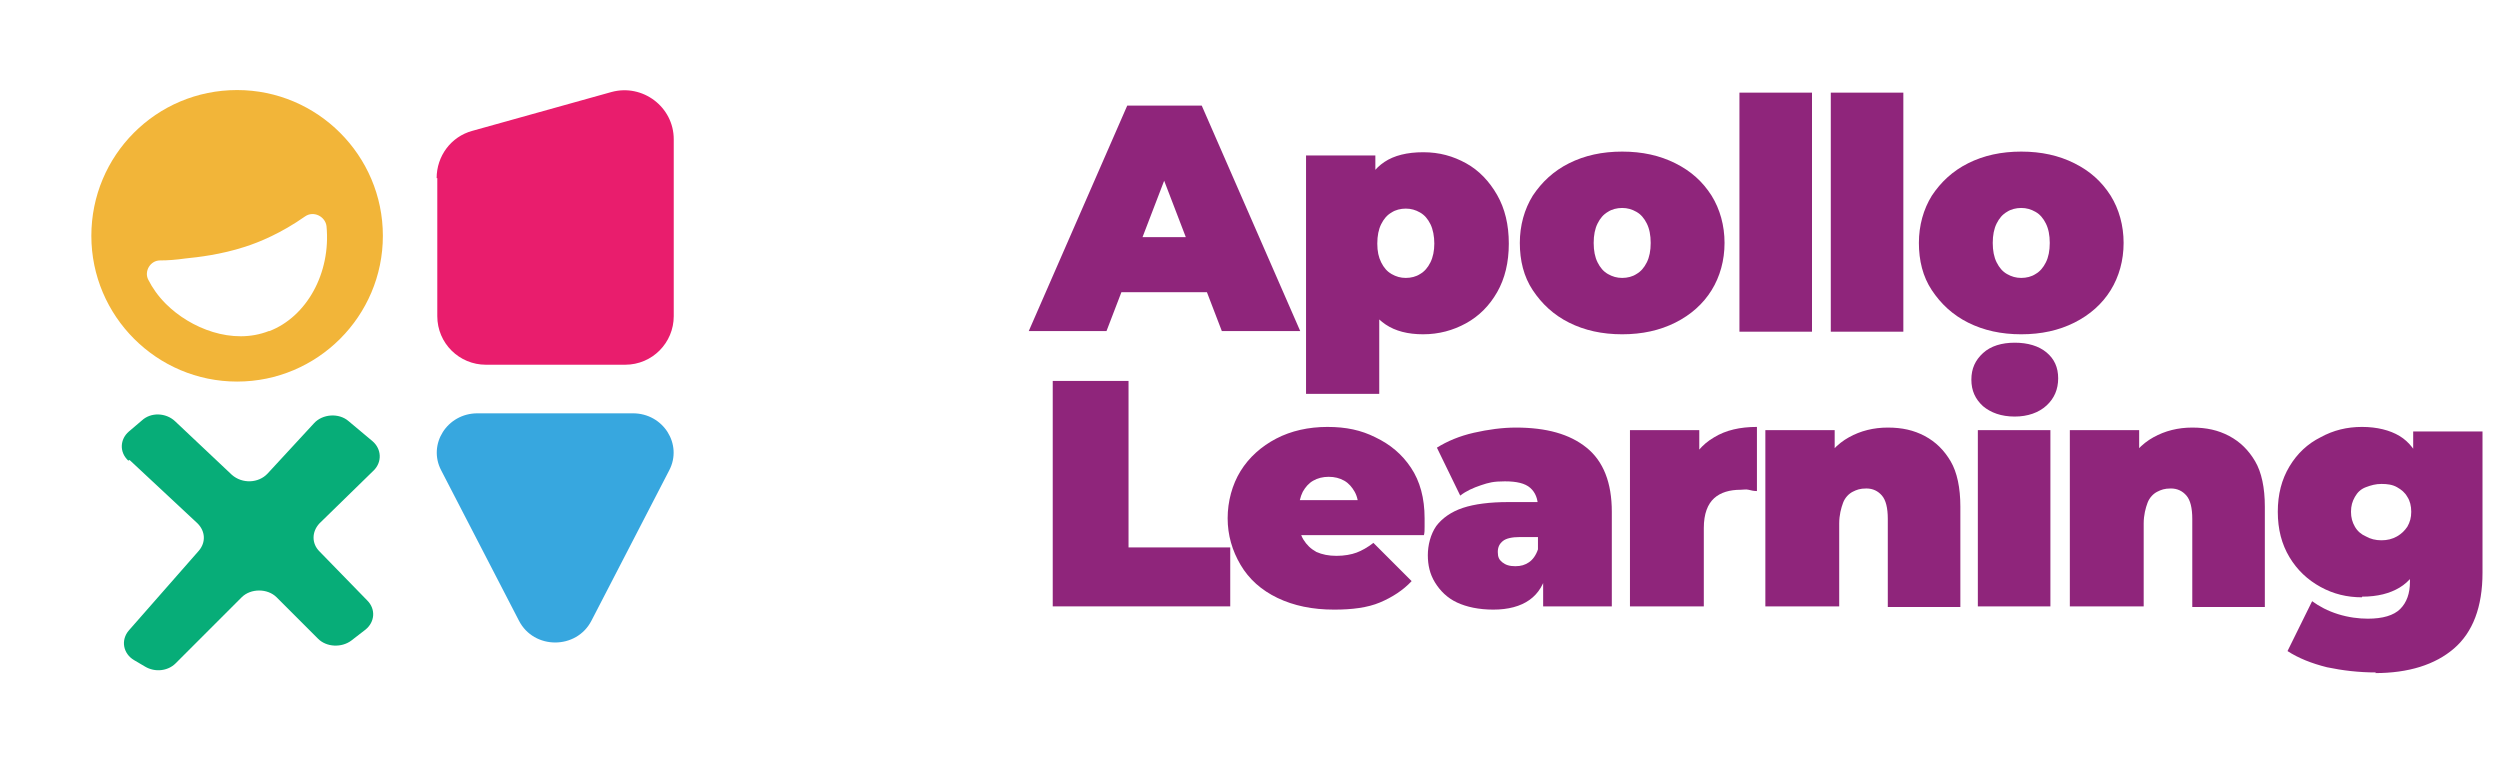 <?xml version="1.0" encoding="UTF-8"?>
<svg id="Layer_2" data-name="Layer 2" xmlns="http://www.w3.org/2000/svg" version="1.1" viewBox="0 0 385.9 117.3">
  <defs>
    <style>
      .cls-1 {
        fill: #07ad78;
      }

      .cls-1, .cls-2, .cls-3, .cls-4, .cls-5 {
        stroke-width: 0px;
      }

      .cls-2 {
        fill: #e91d6d;
      }

      .cls-3 {
        fill: #8f257b;
      }

      .cls-4 {
        fill: #37a7df;
      }

      .cls-5 {
        fill: #f2b539;
      }
    </style>
  </defs>
  <g>
    <path class="cls-5" d="M36.6,13.9c-12.5,0-22.5,10.1-22.5,22.5s10.1,22.5,22.5,22.5,22.5-10.1,22.5-22.5-10.1-22.5-22.5-22.5ZM41.5,51.1c-5.6,2.2-12.1-.4-15.9-4.2-1.2-1.2-2.1-2.5-2.7-3.7-.7-1.3.3-3,1.8-3,1.2,0,2.5-.1,3.9-.3,2-.2,5.5-.6,9.2-1.8,2.2-.7,5.6-2.1,9.3-4.7,1.3-.9,3.1,0,3.3,1.5.7,7.3-3.1,14-8.8,16.2Z"/>
    <path class="cls-2" d="M67.5,27.5v21.3c0,4.2,3.4,7.5,7.5,7.5h21.5c4.2,0,7.5-3.4,7.5-7.5v-27.3c0-5-4.8-8.6-9.6-7.3l-21.5,6c-3.3.9-5.5,3.9-5.5,7.3h0Z"/>
    <path class="cls-4" d="M68.1,72.6l12,23.2c2.3,4.5,8.9,4.5,11.2,0l12-23.2c2.1-4-.9-8.8-5.6-8.8h-24c-4.7,0-7.7,4.8-5.6,8.8h0Z"/>
    <path class="cls-1" d="M20,71l10.5,9.8c1.2,1.2,1.3,2.9.2,4.2l-10.8,12.3c-1.3,1.5-.9,3.6.8,4.6l1.7,1c1.5.9,3.5.7,4.7-.5l10.2-10.2c1.4-1.4,4-1.4,5.4,0l6.4,6.4c1.3,1.3,3.6,1.4,5.1.3l2.2-1.7c1.5-1.2,1.6-3.2.3-4.5l-7.4-7.6c-1.2-1.2-1.2-3,0-4.3l8.4-8.2c1.3-1.3,1.2-3.3-.2-4.5l-3.7-3.1c-1.5-1.3-4-1.1-5.3.3l-7.2,7.8c-1.4,1.5-3.9,1.6-5.5.2l-8.8-8.3c-1.4-1.3-3.7-1.4-5.1-.1l-2,1.7c-1.4,1.2-1.5,3.2-.1,4.5h0Z"/>
  </g>
  <g>
    <path class="cls-3" d="M158.8,51.1l15.2-34.8h11.5l15.2,34.8h-12.1l-11.2-29.2h4.6l-11.2,29.2h-11.9,0ZM167.8,45.1l3-8.5h16l3,8.5h-22,0Z"/>
    <path class="cls-3" d="M201.6,60.8V24h10.7v13.6c0,0,.6,9.9.6,9.9v13.3h-11.2ZM219.7,51.6c-2.4,0-4.3-.5-5.8-1.5-1.5-1-2.7-2.5-3.4-4.6-.7-2.1-1.1-4.7-1.1-7.9s.3-6,1-8c.7-2.1,1.8-3.6,3.3-4.6,1.5-1,3.5-1.5,6-1.5s4.6.6,6.6,1.7,3.6,2.8,4.8,4.9c1.2,2.1,1.8,4.6,1.8,7.5s-.6,5.4-1.8,7.5c-1.2,2.1-2.8,3.7-4.8,4.8-2,1.1-4.2,1.7-6.6,1.7h0ZM217,42.9c.8,0,1.6-.2,2.2-.6.7-.4,1.2-1,1.6-1.8s.6-1.8.6-2.9-.2-2.2-.6-3c-.4-.8-.9-1.4-1.6-1.8s-1.4-.6-2.2-.6-1.6.2-2.2.6c-.7.4-1.2,1-1.6,1.8s-.6,1.8-.6,3,.2,2.1.6,2.9c.4.8.9,1.4,1.6,1.8s1.4.6,2.2.6Z"/>
    <path class="cls-3" d="M250.4,51.6c-3.1,0-5.8-.6-8.2-1.8-2.4-1.2-4.2-2.9-5.6-5s-2-4.6-2-7.3.7-5.2,2-7.3c1.4-2.1,3.2-3.8,5.6-5,2.4-1.2,5.1-1.8,8.2-1.8s5.8.6,8.2,1.8,4.2,2.8,5.6,5c1.3,2.1,2,4.6,2,7.3s-.7,5.2-2,7.3c-1.3,2.1-3.2,3.8-5.6,5-2.4,1.2-5.1,1.8-8.2,1.8h0ZM250.4,42.9c.8,0,1.6-.2,2.2-.6.7-.4,1.2-1,1.6-1.8.4-.8.6-1.8.6-3s-.2-2.2-.6-3-.9-1.4-1.6-1.8-1.4-.6-2.2-.6-1.6.2-2.2.6c-.7.4-1.2,1-1.6,1.8s-.6,1.8-.6,3,.2,2.2.6,3c.4.8.9,1.4,1.6,1.8.7.4,1.4.6,2.2.6h0Z"/>
    <path class="cls-3" d="M268.5,51.1V14.3h11.2v36.9h-11.2Z"/>
    <path class="cls-3" d="M282.6,51.1V14.3h11.2v36.9h-11.2Z"/>
    <path class="cls-3" d="M312,51.6c-3.1,0-5.8-.6-8.2-1.8-2.4-1.2-4.2-2.9-5.6-5s-2-4.6-2-7.3.7-5.2,2-7.3c1.4-2.1,3.2-3.8,5.6-5,2.4-1.2,5.1-1.8,8.2-1.8s5.8.6,8.2,1.8,4.2,2.8,5.6,5c1.3,2.1,2,4.6,2,7.3s-.7,5.2-2,7.3c-1.3,2.1-3.2,3.8-5.6,5-2.4,1.2-5.1,1.8-8.2,1.8ZM312,42.9c.8,0,1.6-.2,2.2-.6.7-.4,1.2-1,1.6-1.8s.6-1.8.6-3-.2-2.2-.6-3-.9-1.4-1.6-1.8-1.4-.6-2.2-.6-1.6.2-2.2.6c-.7.4-1.2,1-1.6,1.8s-.6,1.8-.6,3,.2,2.2.6,3c.4.8.9,1.4,1.6,1.8.7.4,1.4.6,2.2.6Z"/>
    <path class="cls-3" d="M162.5,93.6v-34.8h11.7v25.7h15.7v9.1h-27.4Z"/>
    <path class="cls-3" d="M205.9,94.1c-3.3,0-6.2-.6-8.7-1.8-2.5-1.2-4.4-2.9-5.7-5.1s-2-4.6-2-7.2.7-5.2,2-7.3c1.3-2.1,3.2-3.8,5.5-5,2.3-1.2,5-1.8,7.9-1.8s5.2.5,7.4,1.6c2.3,1.1,4.1,2.6,5.5,4.7,1.4,2.1,2.1,4.7,2.1,7.8s0,.8,0,1.3,0,.9-.1,1.3h-20.9v-5.4h15l-4.2,1.4c0-1.1-.2-2-.6-2.7s-.9-1.3-1.6-1.7c-.7-.4-1.5-.6-2.4-.6s-1.7.2-2.4.6c-.7.4-1.2,1-1.6,1.7-.4.8-.6,1.7-.6,2.7v1.7c0,1.2.2,2.2.7,3,.5.8,1.1,1.4,2,1.9.9.4,1.9.6,3.1.6s2.3-.2,3.1-.5c.8-.3,1.7-.8,2.6-1.5l5.9,5.9c-1.3,1.4-3,2.5-4.9,3.3-1.9.8-4.3,1.1-7,1.1h0Z"/>
    <path class="cls-3" d="M230.5,94.1c-2.2,0-4.1-.4-5.6-1.1s-2.6-1.8-3.4-3.1c-.8-1.3-1.1-2.7-1.1-4.2s.4-3.2,1.3-4.5c.9-1.2,2.3-2.2,4.1-2.8,1.8-.6,4.2-.9,7-.9h5.7v5.4h-3.9c-1.2,0-2.1.2-2.6.6s-.8.9-.8,1.7.2,1.2.7,1.6c.5.4,1.1.6,2,.6s1.5-.2,2.1-.6c.6-.4,1.1-1.1,1.4-2l1.4,3.3c-.4,2-1.3,3.5-2.7,4.5s-3.3,1.5-5.6,1.5h0ZM238.2,93.6v-4.8l-.8-1.3v-9.2c0-1.3-.4-2.3-1.2-3-.8-.7-2.1-1-3.9-1s-2.5.2-3.7.6-2.3.9-3.2,1.6l-3.6-7.4c1.6-1,3.5-1.8,5.7-2.3s4.4-.8,6.5-.8c4.7,0,8.3,1,10.9,3.1s3.9,5.4,3.9,9.9v14.6h-10.4,0Z"/>
    <path class="cls-3" d="M251.6,93.6v-27.2h10.7v8.2l-1.7-2.3c.8-2.1,2.1-3.7,4-4.8,1.8-1.1,4-1.6,6.6-1.6v9.9c-.5,0-.9-.1-1.3-.2s-.8,0-1.2,0c-1.7,0-3.1.4-4.1,1.3s-1.6,2.4-1.6,4.6v12.1h-11.2,0Z"/>
    <path class="cls-3" d="M272.5,93.6v-27.2h10.7v8l-2.1-2.3c1.1-2.1,2.5-3.6,4.3-4.6,1.8-1,3.8-1.5,6-1.5s4,.4,5.7,1.3,3,2.2,4,3.9,1.5,4.1,1.5,7v15.5h-11.2v-13.6c0-1.7-.3-2.9-.9-3.6-.6-.7-1.4-1.1-2.4-1.1s-1.5.2-2.1.5-1.2.9-1.5,1.7-.6,1.9-.6,3.2v12.8h-11.2Z"/>
    <path class="cls-3" d="M311,64.3c-2.1,0-3.7-.6-4.9-1.6-1.2-1.1-1.8-2.4-1.8-4.1s.6-3,1.8-4.1,2.9-1.6,4.9-1.6,3.7.5,4.9,1.5c1.2,1,1.8,2.3,1.8,4s-.6,3.1-1.8,4.2c-1.2,1.1-2.9,1.7-4.9,1.7ZM305.3,93.6v-27.2h11.2v27.2s-11.2,0-11.2,0Z"/>
    <path class="cls-3" d="M319.5,93.6v-27.2h10.7v8l-2.1-2.3c1.1-2.1,2.5-3.6,4.3-4.6,1.8-1,3.8-1.5,6-1.5s4,.4,5.7,1.3,3,2.2,4,3.9,1.5,4.1,1.5,7v15.5h-11.2v-13.6c0-1.7-.3-2.9-.9-3.6-.6-.7-1.4-1.1-2.4-1.1s-1.5.2-2.1.5-1.2.9-1.5,1.7-.6,1.9-.6,3.2v12.8h-11.2Z"/>
    <path class="cls-3" d="M364.6,92.2c-2.3,0-4.4-.5-6.4-1.6s-3.6-2.6-4.8-4.6c-1.2-2-1.8-4.3-1.8-7s.6-5,1.8-7,2.8-3.5,4.8-4.5c2-1.1,4.1-1.6,6.4-1.6s4.3.5,5.8,1.4,2.6,2.4,3.4,4.3c.7,1.9,1.1,4.4,1.1,7.4s-.4,5.4-1.1,7.4c-.7,1.9-1.9,3.4-3.4,4.3-1.5.9-3.4,1.4-5.8,1.4ZM366.8,103.8c-2.7,0-5.2-.3-7.6-.8-2.4-.6-4.4-1.4-6.1-2.5l3.8-7.7c1.1.8,2.4,1.5,4,2,1.6.5,3.2.7,4.6.7,2.3,0,4-.5,5-1.5s1.5-2.4,1.5-4.2v-2.3l.5-8.4v-8.4s0-4.1,0-4.1h10.7v21.8c0,5.3-1.5,9.2-4.4,11.7s-7,3.8-12.2,3.8h0ZM367.6,83.4c.9,0,1.7-.2,2.4-.6.7-.4,1.2-.9,1.6-1.5.4-.7.6-1.4.6-2.3s-.2-1.7-.6-2.3c-.4-.7-.9-1.1-1.6-1.5s-1.5-.5-2.4-.5-1.6.2-2.4.5-1.3.8-1.7,1.5c-.4.7-.6,1.4-.6,2.3s.2,1.6.6,2.3c.4.7,1,1.2,1.7,1.5.7.4,1.5.6,2.4.6Z"/>
  </g>
</svg>